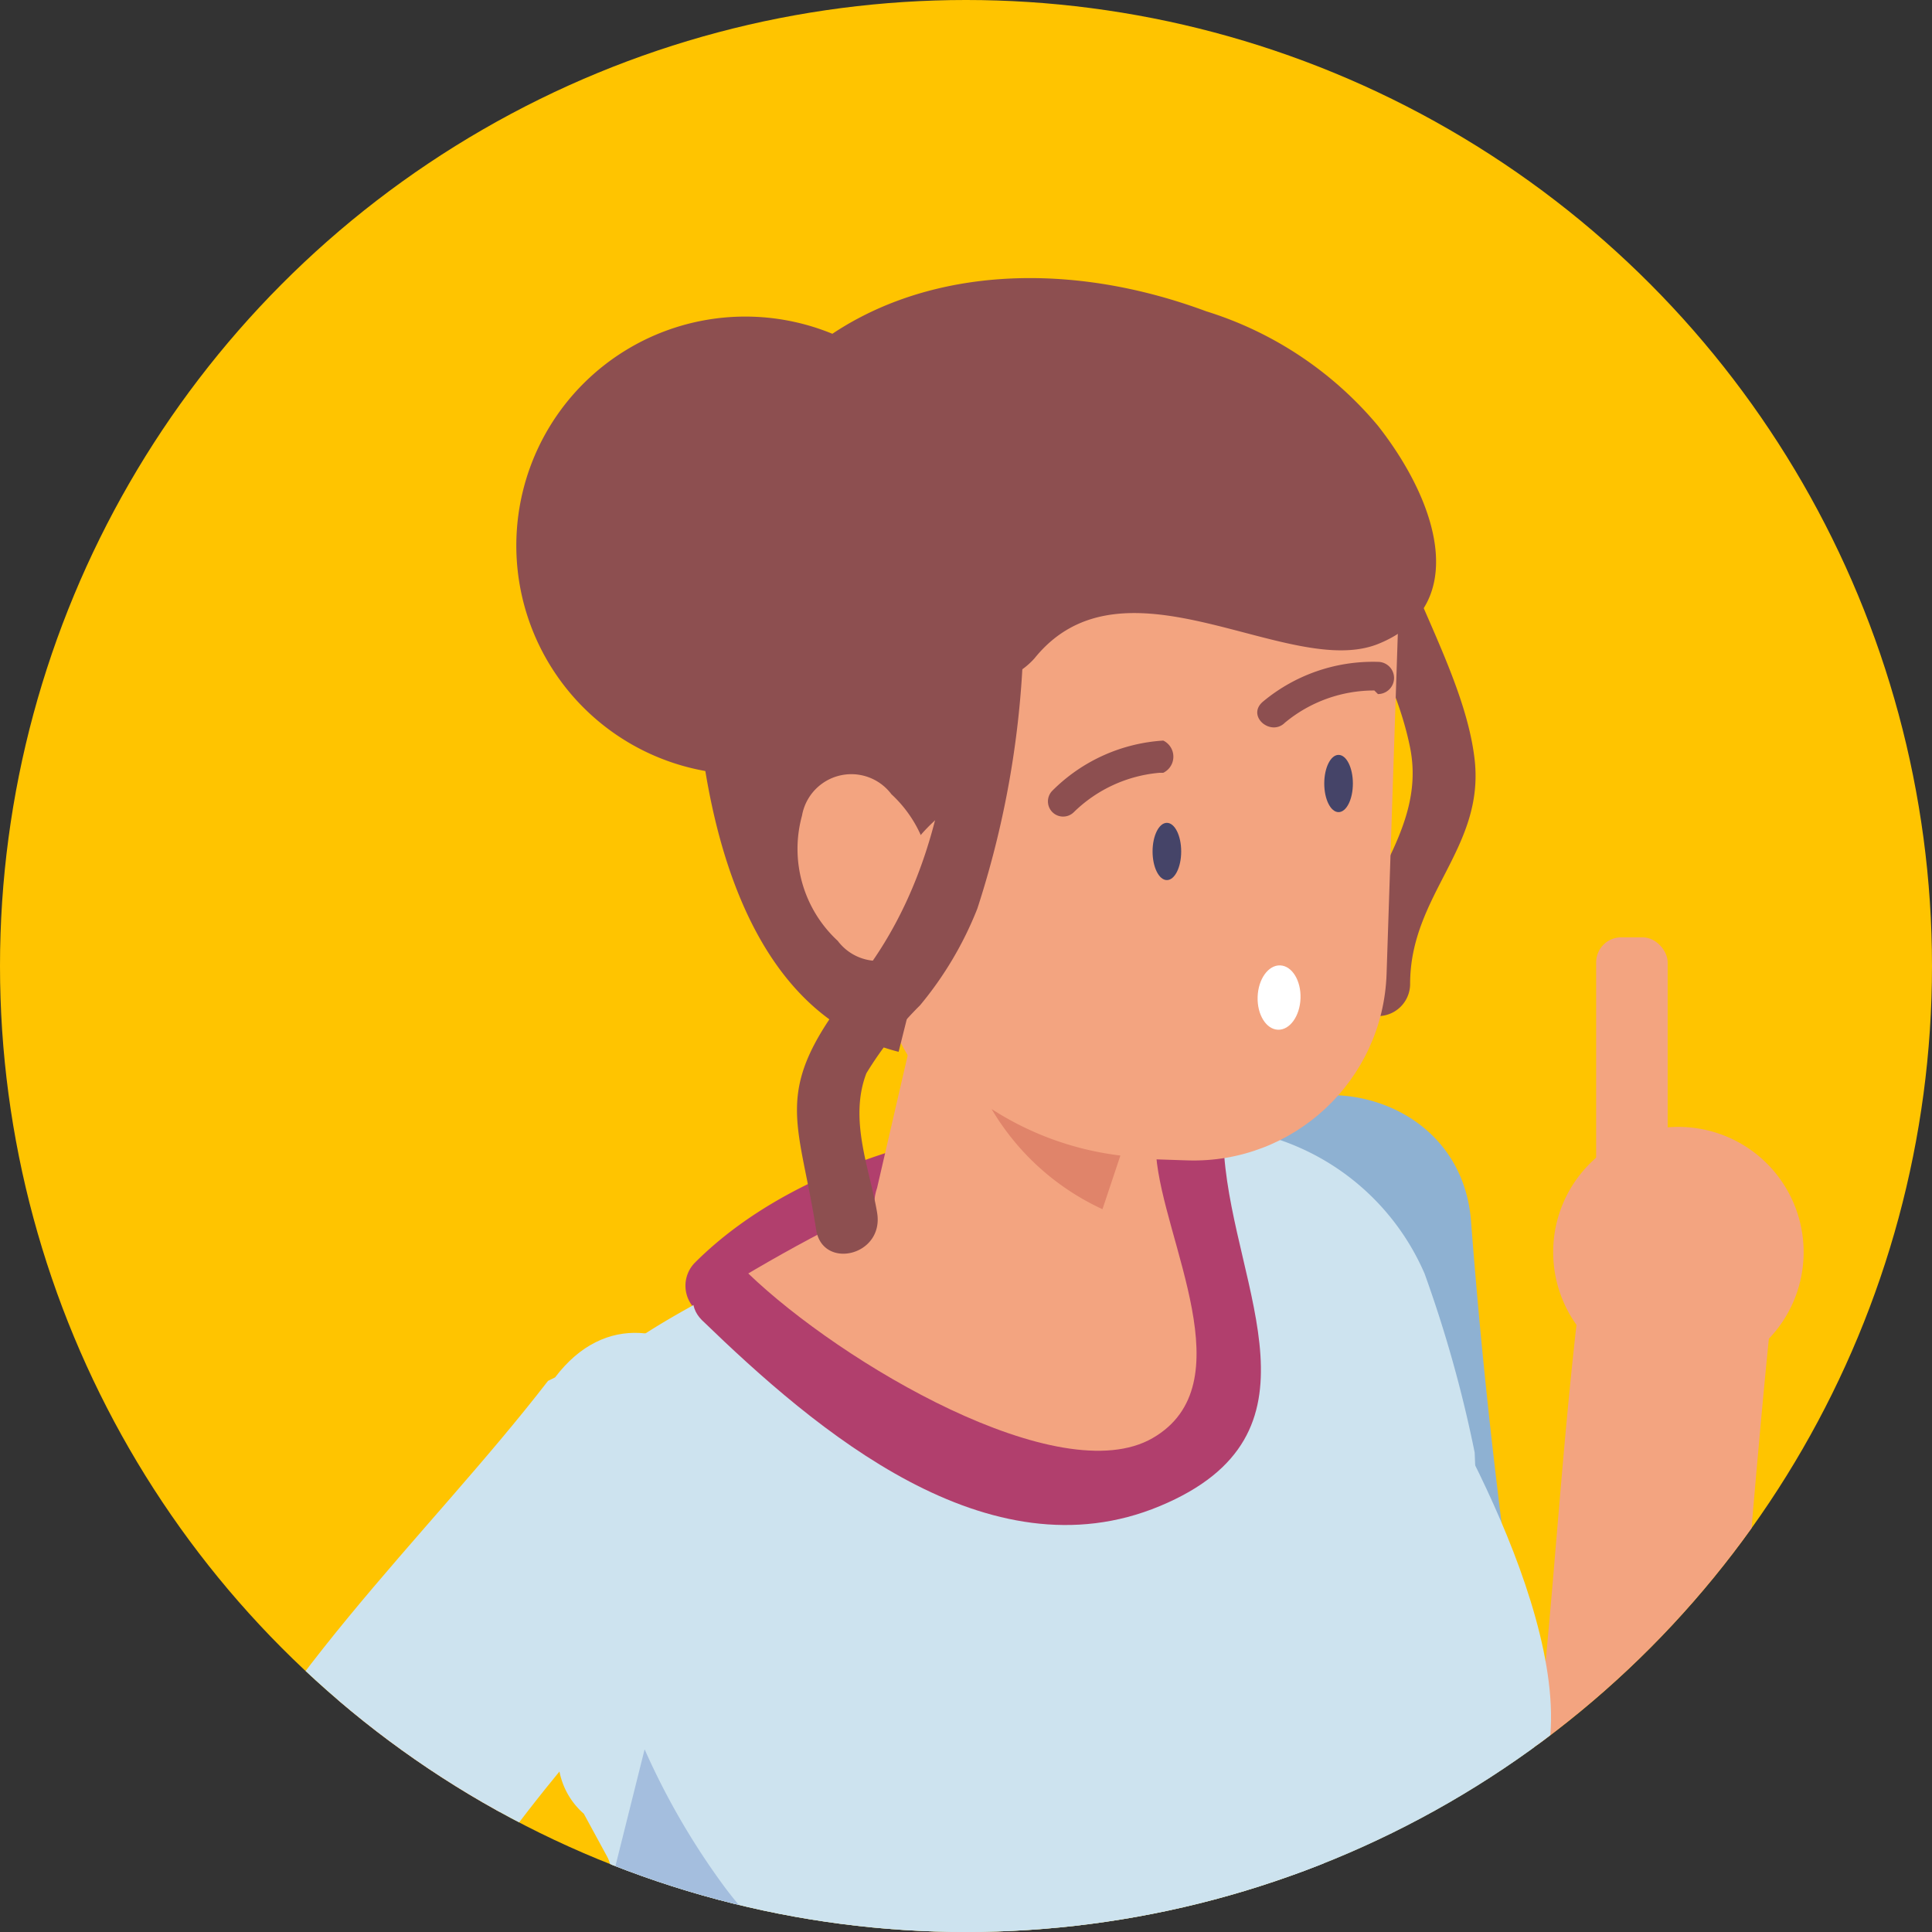 <svg height="81" viewBox="0 0 81 81" width="81" xmlns="http://www.w3.org/2000/svg" xmlns:xlink="http://www.w3.org/1999/xlink"><rect x="0" y="0" width="81" height="81" fill="#333333" stroke="none"/><clipPath id="a"><circle cx="40.5" cy="40.5" r="40.5"/></clipPath><circle cx="40.5" cy="40.5" fill="#ffc400" r="40.5"/><g clip-path="url(#a)"><path d="m17.384 31.348c3.9-3.9 10.8-5.4 16.2-5.249a1.35 1.35 0 0 0 0-2.7c-6 0-13.647 1.65-18.147 6.149a1.379 1.379 0 0 0 1.95 1.95z" fill="#b13f6d" transform="translate(13.691 23.396)"/><path d="m43.011 29.293c-.9 7.049-1.2 14.247-2.1 21.3a77.087 77.087 0 0 1 -1.5 9.6 18.3 18.3 0 0 1 -1.2 3.9c-.6 1.2-.9.9 0 .75-5.249.15-5.249 8.248 0 8.1s9-9.448 9.9-15c1.5-9.448 1.95-19.2 3-28.645.6-5.249-7.5-5.1-8.1 0z" fill="#f3a480" transform="translate(23.307 24.402)"/><path d="m29.7 28.043a277.451 277.451 0 0 0 6.449 41.842c1.65 6.749 12 3.9 10.5-2.85a257.956 257.956 0 0 1 -6-38.993c-.6-6.9-11.4-7.049-10.8 0z" fill="#8eb1d2" transform="translate(21.021 23.102)"/><path d="m12.934 82.335c1.05 15.3 10.8 16.8 20.7 11.1s15.3-18.6 15.3-29.994c0 0-5.549-16.947-15.3-11.248s-22.05 12.445-20.7 30.142z" fill="#de4875" transform="translate(12.592 37.198)"/><path d="m47.443 29.9s6.6 10.2 5.849 16.5c-.45 3.9-3.3 8.4-3.749 9.6-3.449 10.348-1.5 13.5-1.95 16.347 0 0-2.25 9.748-26.545.6l-10.048-30.147z" fill="#cde3ef" transform="translate(11.677 26.644)"/><path d="m13.028 52.495a3.149 3.149 0 0 1 -1.05-1.95c-.75-5.4-3.749-7.8 2.1-16.947.9-1.5 13.647-8.1 23.1-9.748a10.2 10.2 0 0 1 11.1 6 53.242 53.242 0 0 1 2.1 7.5c.45 9.748-3.9-3-4.5 2.4v-.45l-1.95 16.2-1.05 8.1-16.502 13.04-8.7-15.6z" fill="#cde3ef" transform="translate(11.448 23.546)"/><path d="m34.1 23.7s8.248 8.548 1.05 14.547-19.346-7.5-19.346-7.5c6.296-3.898 12.444-6.597 18.296-7.047z" fill="#f3a480" transform="translate(14.075 23.546)"/><path d="m29.888 30.7 3.3-15-10.048 2.849-2.7 11.7c-1.2 3.451 6.899 7.951 9.448.451z" fill="#f3a480" transform="translate(16.334 19.548)"/><path d="m14.35 41.1a30.594 30.594 0 0 0 3.3 5.7 15 15 0 0 0 15.6 5.7 94.183 94.183 0 0 0 17.4-6.449s-3.749 12-2.4 18.9c.6 3.3.15 2.7.15 2.7-.15 3.149-5.249 2.25-5.249 2.25-10.951 3.443-22.951-2.556-22.951-2.556l-7.2-20.845z" fill="#a4bede" transform="translate(12.676 32.241)"/><path d="m48.028 58.731a1.95 1.95 0 0 1 -.75 1.8 22.2 22.2 0 0 1 -16.2 4.049 42.592 42.592 0 0 1 -13.8-3.449 1.95 1.95 0 0 1 -1.05-2.4v-.6a1.95 1.95 0 0 1 2.55-1.05c3.9 1.65 13.2 4.949 19.8 3a22.047 22.047 0 0 0 6.149-2.7 1.95 1.95 0 0 1 3.3 1.35z" fill="#454468" transform="translate(14.241 40.105)"/><path d="m30.055 64.632 4.2-.9a3.3 3.3 0 0 0 2.55-3 1.95 1.95 0 0 0 -2.55-2.1l-4.2.9a3.3 3.3 0 0 0 -2.55 3 1.95 1.95 0 0 0 2.55 2.1z" fill="#fff" transform="translate(19.916 40.953)"/><path d="m30.3 62.862 2.4-.45a1.95 1.95 0 0 0 1.5-1.8 1.2 1.2 0 0 0 -1.5-1.2l-2.4.45a1.95 1.95 0 0 0 -1.5 1.8 1.2 1.2 0 0 0 1.5 1.2z" fill="#454468" transform="translate(20.571 41.373)"/><path d="m34.672 24.95c.3 3.6 3.749 9.6-.15 11.848s-13.048-3.149-16.947-6.9c-1.2-1.2-3.149.75-1.95 1.95 4.8 4.649 12 10.8 19.2 7.8s3.149-9 2.7-14.7c-.15-1.8-2.849-1.8-2.7 0z" fill="#b13f6d" transform="translate(13.8 23.496)"/><path d="m32.617 6.522c.75 3.9 3.3 7.049 4.049 10.8s-2.7 6.3-2.7 9.9a1.35 1.35 0 0 0 2.7 0c0-3.749 3.149-5.7 2.7-9.448s-3.3-7.8-4.2-12.148c-.3-1.65-3-1.05-2.55.75z" fill="#8d4f50" transform="translate(22.454 14.029)"/><path d="m10.6 8.326a9.6 9.6 0 1 0 11.4-7.049 9.6 9.6 0 0 0 -11.4 7.049z" fill="#8d4f50" transform="translate(11.332 12.225)"/><rect fill="#f3a480" height="34.508" rx="8.098" transform="matrix(-.999 -.033 .033 -.999 57.866 48.917)" width="21.296"/><path d="m29.555 15.911c3.749-4.649 10.648.9 14.4-.6s2.7-5.7 0-9.148a15.3 15.3 0 0 0 -7.2-4.8c-10.5-3.9-21 .45-21.446 12.3 0 0-.9 16.347 8.548 18.746l.6-2.4s-3.449-4.8 2.4-8.4c1.35-.75.3-1.35.15-3.3s1.198-.898 2.548-2.398z" fill="#8d4f50" transform="translate(13.818 11.689)"/><path d="m19.862 20.829a2.1 2.1 0 0 0 3.749-.9 5.249 5.249 0 0 0 -1.5-5.249 2.1 2.1 0 0 0 -3.749.9 5.249 5.249 0 0 0 1.5 5.249z" fill="#f3a480" transform="translate(15.262 18.618)"/><ellipse cx=".6" cy="1.2" fill="#454468" rx=".6" ry="1.2" transform="translate(48.322 34.498)"/><ellipse cx=".6" cy="1.2" fill="#454468" rx=".6" ry="1.2" transform="translate(55.52 31.649)"/><g fill="#8d4f50"><path d="m29.865 14.25a5.849 5.849 0 0 0 -3.6 1.65.636.636 0 1 1 -.9-.9 7.2 7.2 0 0 1 4.649-2.1.75.75 0 0 1 0 1.35z" transform="translate(18.757 18.149)"/><path d="m35.936 11.9a5.849 5.849 0 0 0 -3.749 1.35c-.6.6-1.65-.3-.9-.9a7.2 7.2 0 0 1 4.8-1.65.675.675 0 0 1 0 1.35z" transform="translate(21.684 17.049)"/><path d="m24.969 9.65c-.15 5.7-.75 11.248-4.349 15.747s-2.4 5.549-1.65 10.348c.3 1.65 2.849 1.05 2.55-.75s-1.2-3.9-.45-5.849a15.147 15.147 0 0 1 2.25-2.849 14.847 14.847 0 0 0 2.4-4.049 39.593 39.593 0 0 0 1.95-12.6 1.35 1.35 0 1 0 -2.7 0z" transform="translate(15.254 15.85)"/></g><g fill="#f3a480"><path d="m44.549 34.2a5.249 5.249 0 0 0 5.251-5.251 5.249 5.249 0 0 0 -5.251-5.249 5.249 5.249 0 0 0 -5.249 5.249 5.249 5.249 0 0 0 5.249 5.251z" transform="translate(25.818 23.546)"/><rect height="15.147" rx="1.05" transform="matrix(-1 0 0 -1 69.918 54.445)" width="2.999"/><path d="m13.832 33.705c-3.9 6.449-9 13.048-11.4 20.1-5.549 15.9 7.948 26.245 15.9 37.943 2.849 4.349 10.048.3 7.049-4.049-6.9-10.2-21.146-20.846-13.947-34.343 2.849-5.249 6.149-10.348 9.3-15.6s-4.203-8.55-6.902-4.051z" transform="translate(6.745 27.488)"/></g><path d="m16.77 31.472c-5.1 6.6-12.148 12.9-15.3 20.846s-.6 15.9 3.149 23.1 12.6.75 9.448-5.549-4.5-10.2-1.5-15.447 8.1-10.348 12.148-15.447-3.449-13.2-7.649-7.649z" fill="#cde3ef" transform="translate(6.206 26.422)"/><path d="m15.306 82.8a5.4 5.4 0 0 0 5.849-4.8l.6-5.549a5.4 5.4 0 0 0 -4.8-5.849 5.4 5.4 0 0 0 -5.849 4.8l-.6 5.549a5.4 5.4 0 0 0 4.8 5.849z" fill="#f3a480" transform="translate(11.419 44.977)"/><path d="m29 25.15a12.748 12.748 0 0 1 -5.4-1.95 10.5 10.5 0 0 0 4.649 4.2z" fill="#e0846a" transform="translate(17.973 23.296)"/><ellipse cx="1.35" cy=".9" fill="#fff" rx="1.35" ry=".9" transform="matrix(.033 -.999 .999 .033 52.682 43.142)"/></g></svg>